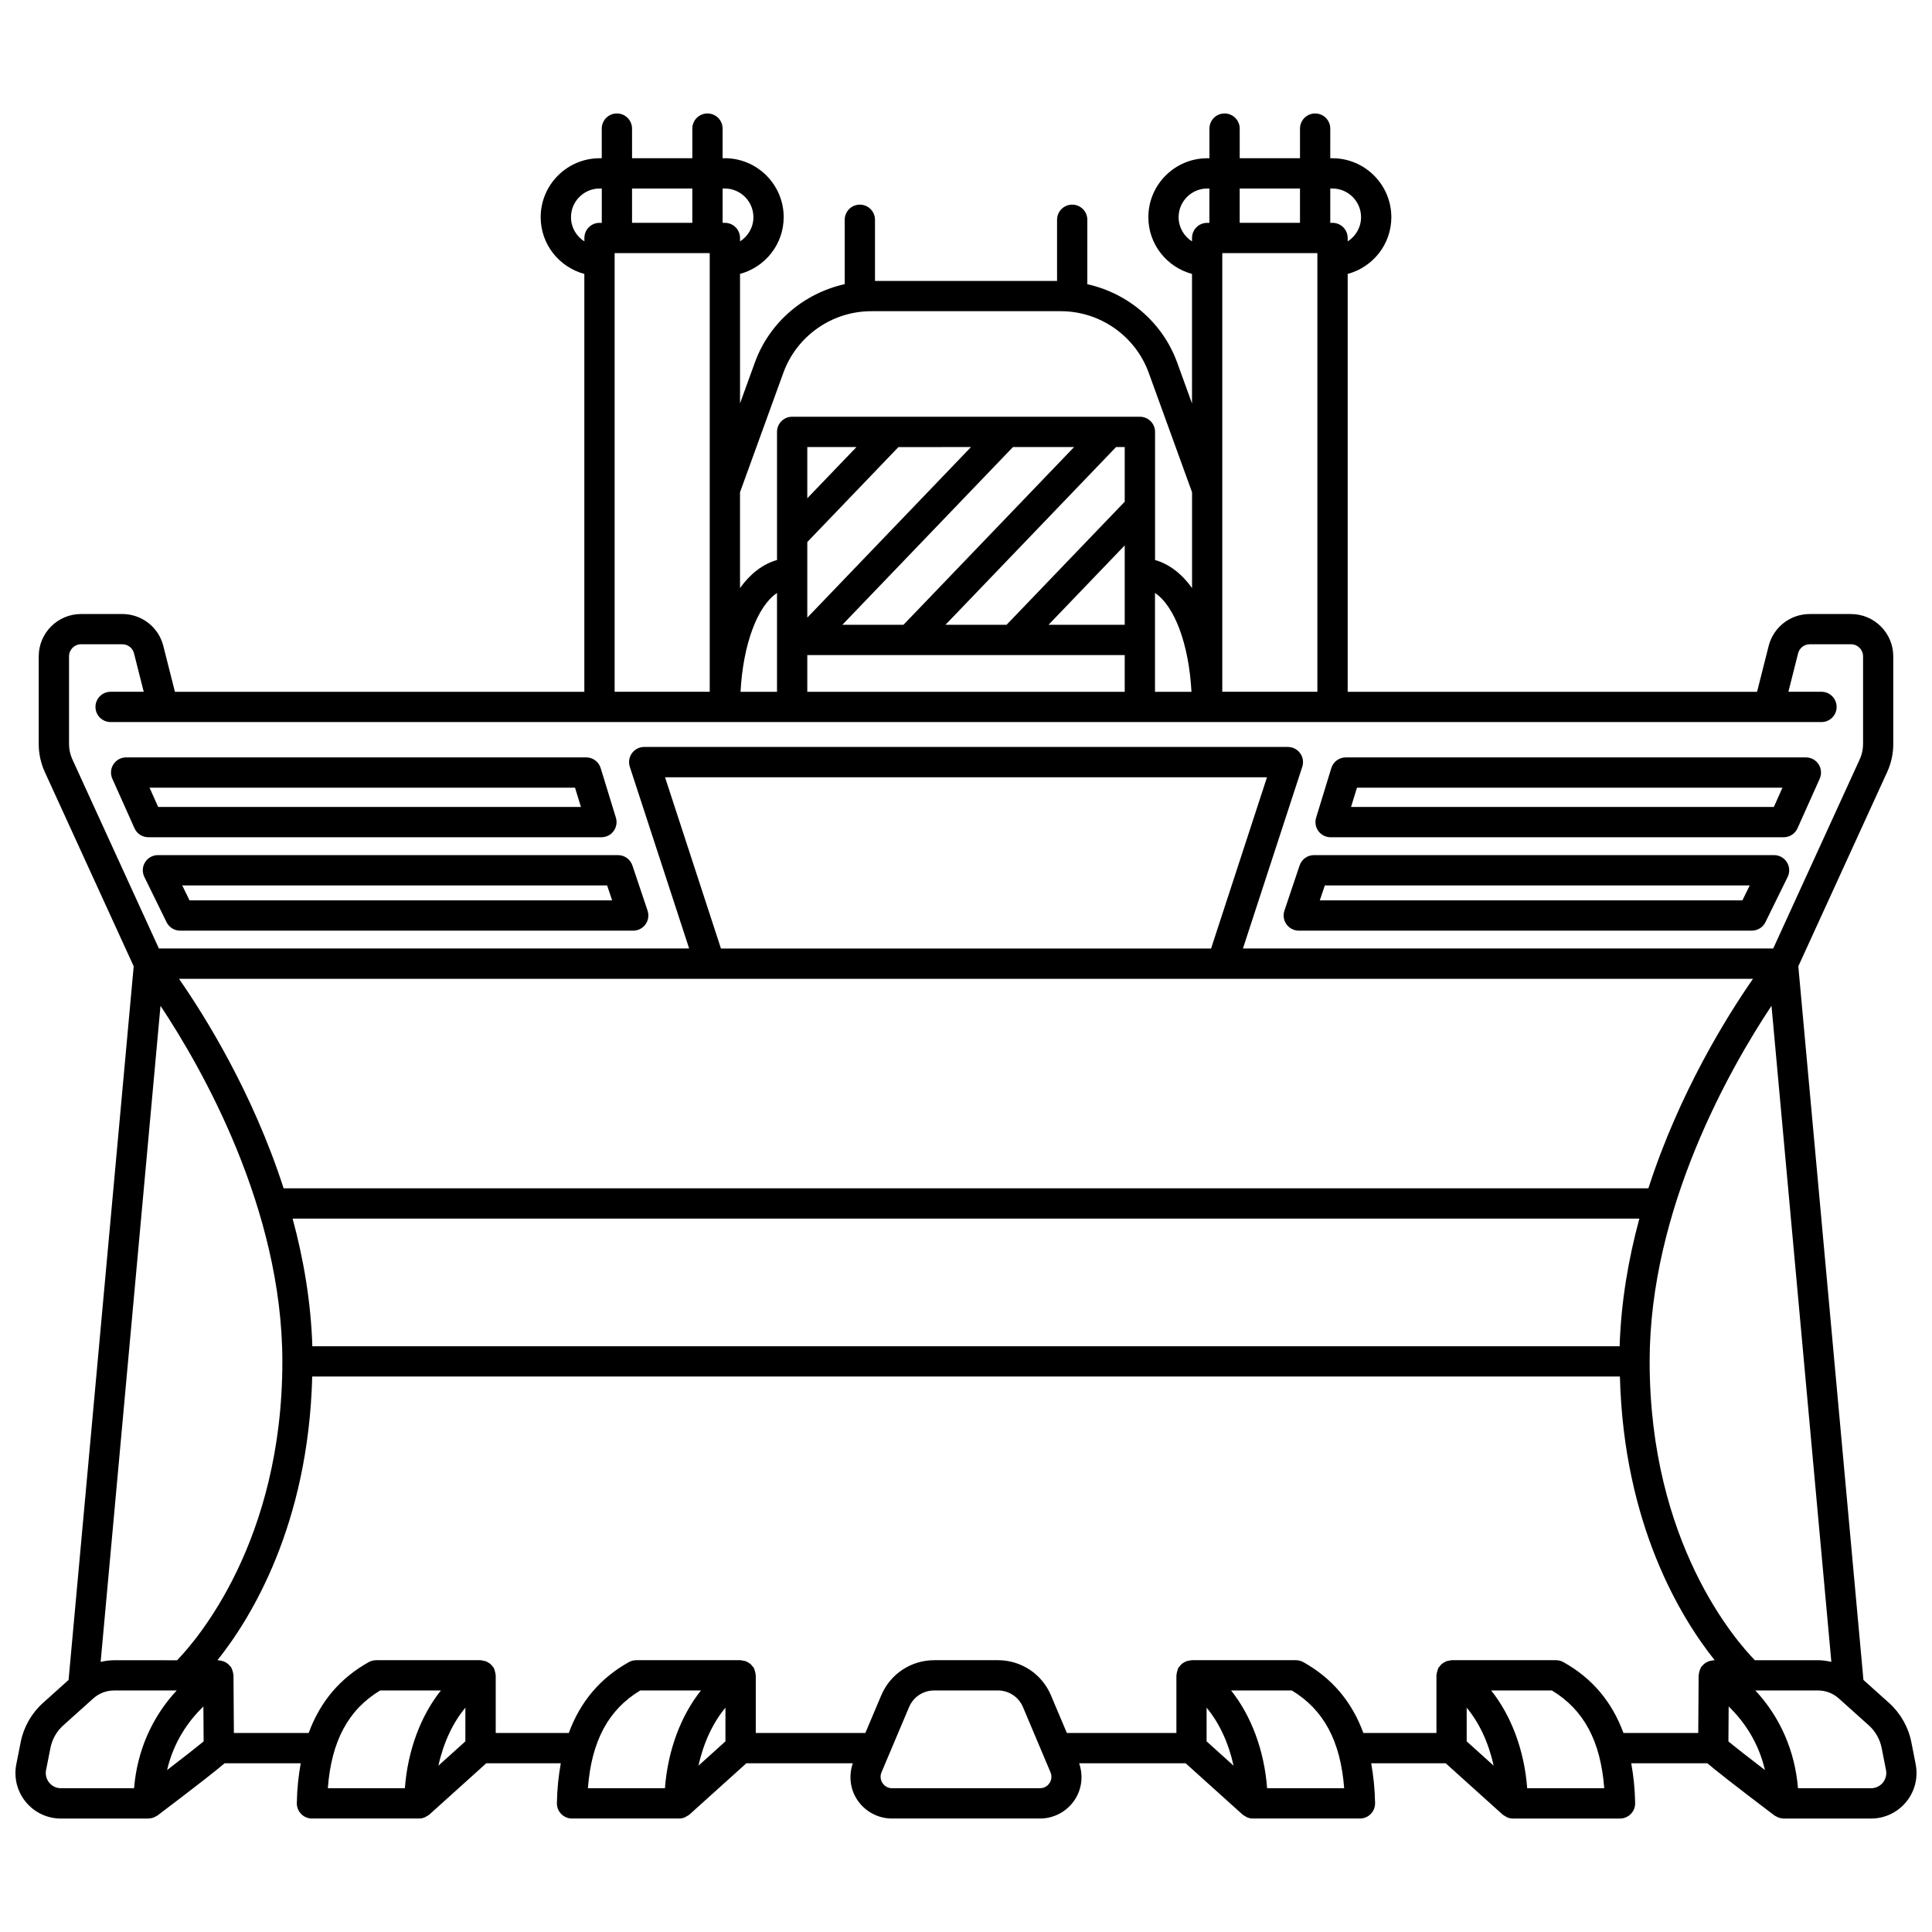 <?xml version="1.0" encoding="UTF-8"?>
<!-- Uploaded to: ICON Repo, www.iconrepo.com, Generator: ICON Repo Mixer Tools -->
<svg width="800px" height="800px" version="1.1" viewBox="144 144 512 512" xmlns="http://www.w3.org/2000/svg">
 <defs>
  <clipPath id="a">
   <path d="m148.09 174h503.81v452h-503.81z"/>
  </clipPath>
 </defs>
 <path d="m303.38 365.88c1.273 0 2.469-0.602 3.227-1.629 0.758-1.023 0.984-2.344 0.609-3.562l-4.031-13.141c-0.52-1.684-2.074-2.836-3.836-2.836h-121.92c-1.359 0-2.629 0.691-3.367 1.828-0.742 1.145-0.852 2.578-0.297 3.824l5.883 13.141c0.645 1.445 2.082 2.371 3.664 2.371h120.07zm-6.996-13.141 1.574 5.117h-112.04l-2.289-5.117z"/>
 <path d="m188.14 388.39c0.676 1.371 2.07 2.242 3.598 2.242h120.07c1.293 0 2.504-0.621 3.258-1.672 0.754-1.047 0.957-2.394 0.551-3.617l-4.027-11.988c-0.551-1.633-2.082-2.738-3.805-2.738l-121.93-0.004c-1.387 0-2.672 0.715-3.406 1.891-0.734 1.176-0.805 2.648-0.195 3.891zm116.75-9.746 1.332 3.965-111.99-0.004-1.945-3.965z"/>
 <g clip-path="url(#a)">
  <path d="m651.68 611.55-1.16-5.887c-0.785-3.981-2.887-7.664-5.906-10.375l-6.785-6.09-17.258-189.12 23.559-51.508c1.047-2.285 1.602-4.832 1.602-7.359v-23.277c0-6.18-5.027-11.207-11.207-11.207h-10.945c-5.137 0-9.609 3.481-10.867 8.457l-3.074 12.152h-108.49v-110.74c6.641-1.789 11.57-7.816 11.57-15.035 0-8.613-7.008-15.625-15.625-15.625h-0.562l0.004-7.856c0-2.215-1.793-4.012-4.012-4.012s-4.012 1.797-4.012 4.012v7.856h-15.977v-7.856c0-2.215-1.793-4.012-4.012-4.012s-4.012 1.797-4.012 4.012v7.856h-0.562c-8.609 0-15.625 7.008-15.625 15.625 0 7.215 4.926 13.246 11.57 15.035v34.324l-3.934-10.844c-3.867-10.668-13.012-18.359-23.809-20.758l0.004-17.074c0-2.215-1.793-4.012-4.012-4.012s-4.012 1.797-4.012 4.012v16.203h-48.25v-16.203c0-2.215-1.793-4.012-4.012-4.012s-4.012 1.797-4.012 4.012v17.062c-10.797 2.394-19.938 10.086-23.809 20.758l-3.934 10.844v-34.324c6.641-1.789 11.57-7.816 11.57-15.035 0-8.613-7.008-15.625-15.625-15.625h-0.566l0.004-7.844c0-2.215-1.793-4.012-4.012-4.012s-4.012 1.797-4.012 4.012v7.856h-15.973l-0.004-7.856c0-2.215-1.793-4.012-4.012-4.012s-4.012 1.797-4.012 4.012v7.856h-0.562c-8.609 0-15.625 7.008-15.625 15.625 0 7.215 4.926 13.246 11.57 15.035v110.74h-108.5l-3.074-12.156c-1.254-4.981-5.731-8.457-10.867-8.457h-10.945c-6.18 0-11.207 5.027-11.207 11.207v23.277c0 2.516 0.555 5.059 1.602 7.356l23.566 51.516-17.254 189.12-6.785 6.09c-3.019 2.711-5.117 6.394-5.906 10.375l-1.164 5.887c-0.699 3.551 0.219 7.191 2.516 9.988 2.301 2.797 5.695 4.398 9.309 4.398h23.168 0.027c0.035 0 0.062-0.02 0.102-0.02 0.453-0.016 0.895-0.113 1.316-0.277 0.16-0.059 0.293-0.152 0.441-0.234 0.176-0.098 0.375-0.16 0.539-0.285 11.09-8.391 15.734-12.082 17.785-13.836h20.168c-0.586 3.285-0.973 6.769-1.031 10.566-0.016 1.074 0.402 2.109 1.152 2.875 0.754 0.766 1.785 1.199 2.859 1.199h28.402c0.52 0 1.023-0.113 1.492-0.301 0.191-0.078 0.344-0.211 0.523-0.316 0.23-0.137 0.473-0.234 0.676-0.414l15.105-13.613h19.746c-0.586 3.285-0.973 6.769-1.031 10.566-0.016 1.074 0.402 2.113 1.152 2.879 0.754 0.766 1.785 1.199 2.859 1.199h28.402c0.52 0 1.023-0.113 1.492-0.301 0.191-0.078 0.344-0.211 0.523-0.316 0.23-0.137 0.473-0.234 0.676-0.414l15.105-13.613h28.215c-1.121 3.246-0.738 6.812 1.176 9.699 2.059 3.098 5.504 4.945 9.223 4.945h39.18c3.723 0 7.172-1.852 9.223-4.949 1.914-2.891 2.289-6.453 1.176-9.699h28.215l15.113 13.617c0.195 0.176 0.441 0.273 0.668 0.41 0.176 0.105 0.328 0.242 0.523 0.32 0.473 0.188 0.977 0.301 1.492 0.301h28.402c1.074 0 2.102-0.43 2.859-1.199 0.754-0.766 1.168-1.805 1.152-2.879-0.062-3.801-0.445-7.281-1.031-10.566h19.742l15.113 13.617c0.195 0.176 0.441 0.273 0.668 0.41 0.176 0.105 0.328 0.242 0.523 0.32 0.473 0.188 0.977 0.301 1.492 0.301h28.402c1.074 0 2.102-0.43 2.859-1.199 0.754-0.766 1.168-1.805 1.152-2.879-0.062-3.801-0.445-7.281-1.031-10.566h20.172c2.051 1.754 6.695 5.445 17.781 13.836 0.164 0.125 0.355 0.188 0.539 0.285 0.148 0.082 0.281 0.172 0.441 0.234 0.418 0.16 0.852 0.258 1.301 0.273 0.039 0 0.07 0.023 0.109 0.023h0.031 23.172c3.617 0 7.012-1.605 9.309-4.402s3.215-6.438 2.516-9.984zm-42.617-27.57c-5.055-5.172-27.891-31.195-27.891-79.191 0-40.512 21.434-77.902 32.293-94.246l15.863 173.87c-1.164-0.262-2.348-0.438-3.559-0.438zm-382.29-83.203c-0.375-11.781-2.34-23.172-5.227-33.832h356.9c-2.891 10.66-4.856 22.051-5.227 33.832zm-52.543 83.203c-1.211 0-2.394 0.176-3.559 0.438l15.863-173.87c10.859 16.344 32.293 53.73 32.293 94.246 0 47.809-22.863 74-27.898 79.191zm160.83-188.61-14.816-45.383h159.52l-14.816 45.383zm132.78 8.023h0.012 0.012 140.7c-6.879 9.887-19.547 30.176-27.73 55.527h-361.67c-8.18-25.355-20.852-45.641-27.73-55.527zm-109.9-76.059v-9.73h84.121v9.73zm-17.691 0c0.68-12.613 4.477-22.723 9.664-26.188v26.188zm61.078-64.863-43.387 45.207v-20.031l24.152-25.168 19.234-0.004zm27.32 0-45.215 47.102h-16.195l45.215-47.109 16.195 0.004zm13.414 33.359v13.742h-20.191l20.191-21.031zm0-33.359v14.484l-31.312 32.621h-16.191l45.215-47.109h2.289zm-84.121 13.578v-13.578h13.031zm92.145 37.539v-12.445c5.188 3.465 8.988 13.574 9.664 26.188h-9.664zm17.832-102.51h25.199v116.25h-25.199zm29.176-17.121c4.188 0 7.598 3.41 7.598 7.598 0 2.703-1.426 5.066-3.547 6.414v-0.902c0-2.215-1.793-4.012-4.012-4.012h-0.598v-9.098zm-8.586 0v9.098h-15.977v-9.098zm-32.164 7.602c0-4.188 3.41-7.598 7.598-7.598h0.562v9.098h-0.598c-2.219 0-4.012 1.797-4.012 4.012v0.902c-2.125-1.348-3.551-3.711-3.551-6.414zm-104.75 41.242c3.543-9.77 12.902-16.328 23.297-16.328h50.238c10.391 0 19.754 6.562 23.297 16.328l11.48 31.652v25.391c-2.727-3.797-6.047-6.363-9.805-7.434v-33.957c0-2.215-1.793-4.012-4.012-4.012l-92.16-0.004c-2.219 0-4.012 1.797-4.012 4.012v33.957c-3.758 1.066-7.082 3.637-9.805 7.434v-25.391zm-15.531-48.844c4.188 0 7.598 3.41 7.598 7.598 0 2.703-1.426 5.066-3.547 6.414v-0.902c0-2.215-1.793-4.012-4.012-4.012h-0.602v-9.098zm-8.594 0v9.098h-15.973v-9.098zm-32.152 7.602c0-4.188 3.41-7.598 7.598-7.598h0.562v9.098h-0.598c-2.219 0-4.012 1.797-4.012 4.012v0.902c-2.129-1.348-3.551-3.711-3.551-6.414zm11.566 9.52h25.199v116.25h-25.199zm-144.59 130.12v-23.277c0-1.754 1.426-3.184 3.184-3.184h10.949c1.457 0 2.727 0.988 3.086 2.398l2.574 10.188-8.773 0.004c-2.219 0-4.012 1.797-4.012 4.012s1.793 4.012 4.012 4.012h453.4c2.219 0 4.012-1.797 4.012-4.012s-1.793-4.012-4.012-4.012h-8.773l2.574-10.188c0.355-1.414 1.625-2.398 3.086-2.398h10.945c1.758 0 3.184 1.43 3.184 3.184v23.277c0 1.379-0.301 2.766-0.875 4.012l-22.934 50.145h-140.53l15.723-48.148c0.402-1.223 0.191-2.559-0.566-3.602-0.754-1.039-1.961-1.656-3.25-1.656l-170.58-0.004c-1.285 0-2.492 0.613-3.25 1.656-0.754 1.043-0.965 2.379-0.566 3.602l15.723 48.148-140.52 0.004-22.938-50.141c-0.57-1.254-0.875-2.641-0.875-4.019zm-5.246 275.23c-0.766-0.934-1.074-2.152-0.84-3.34l1.164-5.883c0.449-2.285 1.652-4.402 3.391-5.957l7.957-7.141c1.52-1.363 3.481-2.113 5.519-2.113h16.59c-6.598 7.094-10.5 16.066-11.297 25.906h-19.375c-1.656-0.004-2.66-0.922-3.109-1.473zm31.234-3.344c1.75-7.539 5.676-13.023 9.621-16.859l0.062 9.27c-1.785 1.473-5.484 4.363-9.684 7.59zm56.469-21.094h16.094c-5.328 6.664-8.801 15.887-9.547 25.906h-20.418c0.945-12.492 5.418-20.809 13.871-25.906zm22.578 13.488-7.144 6.441c1.324-6.035 3.82-11.387 7.144-15.363zm46.344-13.488h16.094c-5.328 6.664-8.801 15.887-9.547 25.906h-20.418c0.953-12.496 5.418-20.809 13.871-25.906zm22.578 13.488-7.144 6.441c1.324-6.035 3.82-11.387 7.144-15.363zm85.883 11.059c-0.27 0.41-1.062 1.359-2.535 1.359h-39.18c-1.473 0-2.262-0.949-2.535-1.359s-0.844-1.508-0.27-2.863l2.043-4.836c0.004-0.008 0.008-0.02 0.012-0.027l5.25-12.418c1.133-2.676 3.734-4.402 6.637-4.402h16.906c2.906 0 5.504 1.727 6.637 4.398l7.297 17.285c0.574 1.359 0.012 2.453-0.262 2.863zm41.629-19.98c3.332 3.973 5.824 9.328 7.148 15.363l-7.148-6.445zm16.035 21.34c-0.746-10.02-4.223-19.242-9.547-25.906h16.098c8.449 5.098 12.918 13.41 13.871 25.906zm52.891-21.34c3.332 3.973 5.824 9.328 7.148 15.363l-7.148-6.445zm16.031 21.34c-0.746-10.02-4.223-19.242-9.547-25.906h16.098c8.449 5.098 12.918 13.41 13.871 25.906zm9.586-33.422c-0.598-0.332-1.273-0.508-1.957-0.508h-27.668c-0.184 0-0.34 0.082-0.52 0.105-0.277 0.035-0.543 0.066-0.805 0.164-0.25 0.09-0.461 0.215-0.688 0.348-0.215 0.129-0.43 0.25-0.617 0.418-0.211 0.188-0.375 0.41-0.543 0.637-0.105 0.141-0.25 0.238-0.336 0.395-0.035 0.062-0.031 0.137-0.062 0.199-0.117 0.242-0.172 0.496-0.242 0.762-0.066 0.266-0.145 0.52-0.156 0.785-0.004 0.07-0.039 0.133-0.039 0.203v15.273h-19.363c-3.043-8.289-8.297-14.516-15.918-18.777-0.598-0.332-1.273-0.508-1.957-0.508h-27.668c-0.18 0-0.336 0.082-0.512 0.105-0.281 0.035-0.551 0.07-0.816 0.164-0.246 0.09-0.453 0.211-0.676 0.34-0.219 0.129-0.438 0.254-0.629 0.426-0.207 0.184-0.367 0.406-0.539 0.629-0.105 0.141-0.25 0.242-0.336 0.398-0.035 0.062-0.031 0.137-0.062 0.199-0.117 0.242-0.172 0.496-0.242 0.762-0.066 0.266-0.145 0.52-0.156 0.785-0.004 0.07-0.039 0.133-0.039 0.203v15.273h-29.031l-4.219-9.988c-2.387-5.648-7.894-9.297-14.027-9.297h-16.906c-6.129 0-11.641 3.652-14.027 9.301l-4.223 9.988h-29.035v-15.273c0-0.07-0.035-0.133-0.039-0.203-0.012-0.27-0.09-0.523-0.156-0.785-0.066-0.266-0.125-0.523-0.242-0.762-0.031-0.062-0.027-0.137-0.062-0.199-0.09-0.156-0.234-0.254-0.336-0.395-0.168-0.23-0.328-0.445-0.543-0.633-0.195-0.172-0.41-0.293-0.629-0.426-0.219-0.129-0.43-0.258-0.676-0.344-0.266-0.094-0.539-0.129-0.816-0.164-0.176-0.023-0.328-0.105-0.508-0.105h-27.668c-0.688 0-1.359 0.176-1.957 0.508-7.621 4.262-12.875 10.488-15.918 18.777h-19.367v-15.273c0-0.07-0.035-0.133-0.039-0.203-0.012-0.27-0.09-0.523-0.156-0.785-0.066-0.266-0.125-0.523-0.242-0.762-0.031-0.062-0.027-0.137-0.062-0.199-0.09-0.156-0.234-0.258-0.336-0.398-0.168-0.227-0.324-0.445-0.539-0.629-0.195-0.172-0.41-0.297-0.633-0.426-0.219-0.129-0.43-0.258-0.672-0.34-0.266-0.094-0.535-0.129-0.816-0.164-0.176-0.023-0.328-0.105-0.508-0.105h-27.691c-0.688 0-1.359 0.176-1.957 0.508-7.621 4.262-12.875 10.488-15.918 18.777h-19.82l-0.105-15.297c0-0.113-0.055-0.203-0.062-0.312-0.023-0.266-0.086-0.512-0.16-0.773-0.082-0.266-0.164-0.52-0.293-0.758-0.051-0.098-0.055-0.199-0.117-0.293-0.078-0.121-0.199-0.188-0.289-0.297-0.176-0.219-0.359-0.418-0.578-0.598-0.195-0.16-0.395-0.293-0.613-0.41-0.227-0.125-0.449-0.219-0.699-0.301-0.262-0.086-0.52-0.129-0.789-0.16-0.141-0.016-0.266-0.082-0.41-0.082h-0.246c8.93-11.168 24.113-35.91 25.121-75.18h346.55c1.008 39.266 16.191 64.008 25.121 75.18h-0.246c-0.145 0-0.27 0.066-0.41 0.082-0.277 0.027-0.535 0.078-0.797 0.16-0.246 0.078-0.465 0.176-0.688 0.297-0.227 0.121-0.426 0.254-0.625 0.418-0.215 0.176-0.398 0.375-0.57 0.59-0.09 0.113-0.211 0.176-0.289 0.301-0.059 0.094-0.062 0.199-0.117 0.293-0.129 0.242-0.215 0.488-0.293 0.758-0.078 0.262-0.137 0.508-0.16 0.773-0.008 0.109-0.062 0.199-0.062 0.312l-0.105 15.297h-19.824c-3.043-8.293-8.301-14.52-15.918-18.781zm43.809 11.75c3.945 3.832 7.867 9.32 9.617 16.859-4.199-3.227-7.894-6.113-9.68-7.59zm40.855 20.203c-0.762 0.93-1.902 1.469-3.106 1.469h-19.379c-0.793-9.844-4.703-18.812-11.293-25.906h16.594c2.043 0 4 0.75 5.519 2.113l7.957 7.141c1.738 1.559 2.938 3.676 3.391 5.957l1.16 5.887c0.23 1.191-0.074 2.406-0.844 3.34z"/>
 </g>
 <path d="m496.62 365.88h120.07c1.586 0 3.016-0.926 3.664-2.371l5.887-13.141c0.555-1.242 0.441-2.68-0.297-3.824-0.738-1.141-2.008-1.828-3.367-1.828h-121.93c-1.762 0-3.316 1.152-3.836 2.836l-4.027 13.141c-0.375 1.215-0.145 2.535 0.609 3.562 0.758 1.02 1.953 1.625 3.231 1.625zm6.992-13.141h112.76l-2.285 5.117h-112.05z"/>
 <path d="m488.41 373.35-4.027 11.988c-0.414 1.223-0.207 2.57 0.551 3.617 0.754 1.051 1.961 1.672 3.258 1.672h120.07c1.531 0 2.926-0.871 3.598-2.242l5.887-11.988c0.609-1.242 0.539-2.715-0.195-3.891-0.734-1.176-2.019-1.891-3.406-1.891h-121.93c-1.727 0-3.258 1.102-3.805 2.734zm6.688 5.293h112.6l-1.945 3.965-111.99-0.004z"/>
</svg>